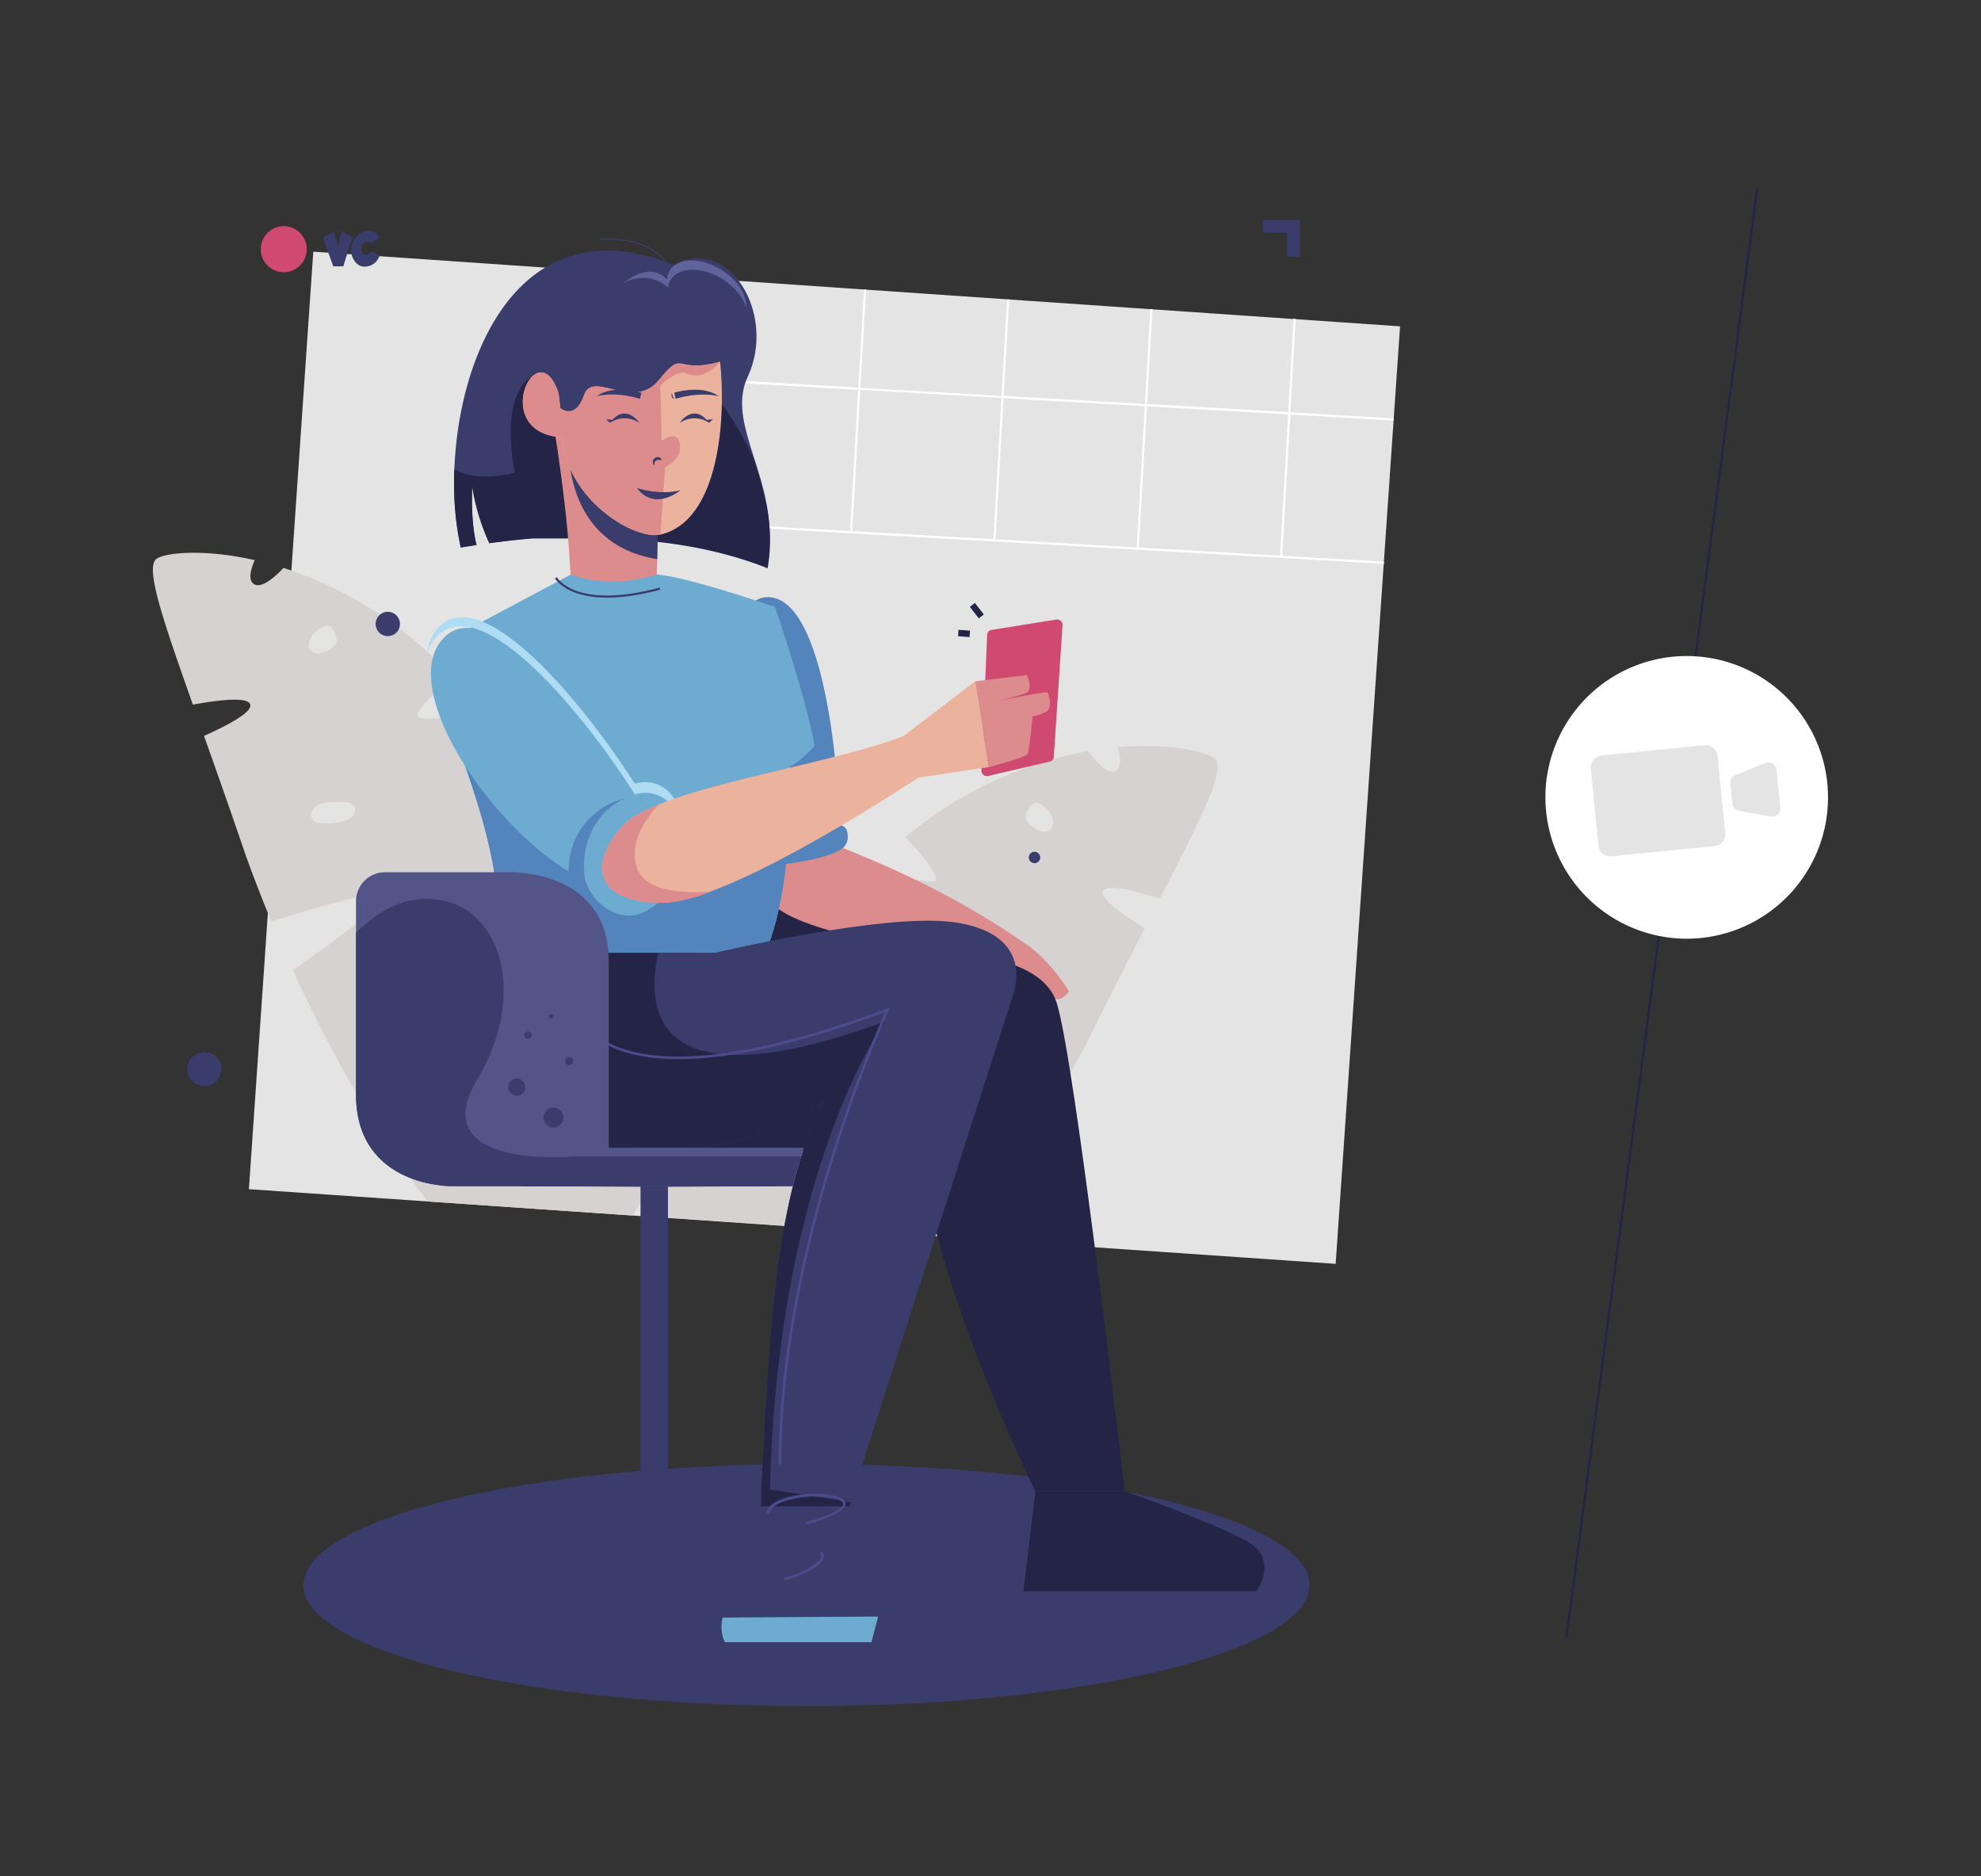<svg id="OBJECTS" xmlns="http://www.w3.org/2000/svg" viewBox="0 0 454.64 430.5"><rect x="0" y="0" width="454.64" height="430.5" fill="#333333" stroke="none"/><defs><style>.cls-1,.cls-16{fill:#e4e4e4;}.cls-2{fill:#fff;}.cls-10,.cls-11,.cls-12,.cls-13,.cls-14,.cls-16,.cls-2,.cls-3,.cls-4,.cls-5,.cls-6,.cls-7,.cls-8,.cls-9{fill-rule:evenodd;}.cls-3{fill:#d7d2d2;}.cls-4{fill:#3a3c6c;}.cls-15,.cls-5{fill:#232446;}.cls-6{fill:#60629a;}.cls-7{fill:#dc8c8c;}.cls-8{fill:#ebb39d;}.cls-9{fill:#5384bb;}.cls-10{fill:#6dabd0;}.cls-11{fill:#cf4970;}.cls-12{fill:#addcf3;}.cls-13{fill:#4a4c8d;}.cls-14{fill:#535588;}</style></defs><rect class="cls-1" x="81.39" y="48.85" width="215.62" height="250" transform="translate(2.81 350.71) rotate(-86.07)"/><path class="cls-2" d="M165.38,64.15l.49,0-1.31,22.89L197,88.93l1.29-22.52.49,0L197.45,89l32.41,1.85,1.26-22.15.49,0-1.26,22.14,32.41,1.85L264,70.92l.49,0-1.25,21.77,32.41,1.85,1.22-21.4.49,0L296.14,94.6,319.84,96l0,.49-23.7-1.35-1.85,32.4,23.33,1.33,0,.49-155.14-8.86v-.25h-.24l3.2-56ZM162.68,120l32.41,1.86,1.85-32.41-32.41-1.85L162.68,120Zm32.89,1.88L228,123.71l1.85-32.41-32.4-1.85-1.86,32.4Zm32.9,1.88,32.41,1.85,1.85-32.4-32.41-1.85-1.85,32.4Zm32.89,1.88,32.41,1.85,1.85-32.4-32.4-1.85Z"/><path class="cls-3" d="M221.38,284.13c4.85-6.57,9.61-13.51,14.06-20.53-9-8.32-19.15-18.14-18.16-19.56s14.2,4.31,24.49,9.17c3-5.23,5.87-10.4,8.36-15.4,4.65-9.32,8.88-17.58,12.6-24.81-5-3.06-10.5-7-9.53-8.62s7.32,0,13,1.85c9.58-18.67,14.69-29.06,12.91-31.8-1.1-1.7-9.94-4.07-22.58-3,.67,2.41.91,4.83-.59,5.49-1.78.78-4.3-2-6.19-4.59a91.23,91.23,0,0,0-42,19.78c3.34,3.45,7.3,8,7.05,9.77-.16,1.22-6.8-.38-14.79-2.78q-3.64,3.63-7.2,7.85c-19.33,23.05-35.23,50.64-41.68,72.3l70.28,4.83Zm17.47-93.44s-4.45-1.56-3.11-4.39,2.48-2.67,4.61-.57,1.76,5.82-1.5,5Zm-4.5,38.69s-7.7-.37-8.2-3.46,3.68-2,6.63-1.48S237.53,228.23,234.35,229.38Z"/><path class="cls-3" d="M98.18,275.67c-10.33-13.24-21.78-33-31-53.05,10.06-7,21.39-15.44,20.6-17S73.13,208,62.28,211.48C60,205.9,57.84,200.39,56,195.11c-3.36-9.86-6.46-18.6-9.18-26.26,5.33-2.38,11.32-5.51,10.58-7.28s-7.26-.94-13.14.1c-7-19.77-10.7-30.74-8.57-33.23,1.32-1.53,10.39-2.71,22.77.08-1,2.29-1.54,4.67-.15,5.52,1.67,1,4.54-1.39,6.76-3.73a91.27,91.27,0,0,1,39,25.18c-3.76,3-8.29,6.93-8.29,8.75,0,1.24,6.8.53,15-.79,2.08,2.72,4.12,5.63,6.09,8.74,25.47,40.19,40.91,90.51,28.28,106.71l-47.07-3.23ZM73.48,149.91s4.61-1,3.66-3.94-2.11-3-4.5-1.17-2.51,5.52.84,5.11Zm-.68,38.94s7.68.65,8.59-2.34S78,184,75,184.16,69.8,187.29,72.8,188.85Z"/><path class="cls-4" d="M185.09,391.48c63.59,0,115.45-12.47,115.45-27.77s-51.86-27.77-115.45-27.77S69.64,348.41,69.64,363.71,121.5,391.48,185.09,391.48Z"/><path class="cls-5" d="M101.2,200.27h91a6.65,6.65,0,0,1,6.65,6.65v56.74H124.64Z"/><path class="cls-4" d="M171.6,86.45c6.68-14.44-4.34-32.65-17.13-25.61-.43-.2-.85-.38-1.27-.56-2.27-2.88-6.78-6-15.54-5.51l0,.27c8.23-.5,12.65,2.29,15,5-40.78-14.72-53.17,38.27-46.91,65.56,1.06-.18,2.27-.37,3.62-.58-1.43-5.48-1-13.41-1-13.41a50,50,0,0,0,3.93,13c14.61-2,40.64-4.07,63.81,5.11C179.48,110.55,166.25,98,171.6,86.45Z"/><path class="cls-5" d="M104.28,107.64a69.65,69.65,0,0,0,1.47,18c1.06-.18,2.27-.37,3.62-.58-1.43-5.48-1-13.41-1-13.41a50,50,0,0,0,3.93,13c2.85-.39,6.14-.79,9.75-1.1l.21,0h0l.34,0h.25l.21,0,.22,0h.43l.22,0,.43,0,.22,0h.22l.22,0h.22l.22,0h.23l.22,0h.22l.23,0h.9l.46,0h.28l.41,0h.69l.62,0h.31l.65,0h.3l.67,0h.2l.8,0H133l.82,0h3.1c12.3.07,26.23,1.68,39.25,6.84,1.74-10-1-18.19-3.31-25.39a77.34,77.34,0,0,0-7.94-13.37l-6.66,20.77s-1.5-14.63-28.26-7.08l-5.43-14.31L122,86.5s-7.26,2.76-3.89,21.94C111.91,110,107.46,109.46,104.28,107.64Z"/><path class="cls-6" d="M162.15,60.31c5,1.57,9.08,6,9.08,9.78a4.75,4.75,0,0,1,0,.54c-.91-3.38-4.53-6.82-8.85-8.17-4.78-1.49-8.69.09-9.06,3.55a8.54,8.54,0,0,0-10.22-1s5.78-5.34,10-.87C153.27,60.49,157.26,58.78,162.15,60.31Z"/><path class="cls-7" d="M127,97.16s3.75,22,4,37.53c0,0,8.44,3.64,19.59,0,0,0,.82-16.18,0-22.4S127,97.16,127,97.16Z"/><path class="cls-4" d="M150.84,128.3c.16-5.24.24-12.35-.24-16-.35-2.62-4.58-5.71-9.36-8.42l-10.65-1S129.46,124.9,150.84,128.3Z"/><path class="cls-8" d="M165.26,83c1.35,12.28.09,36.36-13.61,39.65-5.86,1.41-21.46-7.74-22.64-22.29-17-1-5.67-24.78-.82-10.14l.41,3.46s3.41,2.87,5.46-3,11.26,3.87,17.18-3.47S154.59,86,165.26,83Z"/><path class="cls-7" d="M151.55,122.63c-5.94,1.28-21.37-7.85-22.54-22.31-17-1-5.67-24.78-.82-10.14l.41,3.46s3.41,2.87,5.46-3,11.26,3.87,17.18-3.46l.18-.23c.26,4.12.34,9.18.39,14.25,0,0,3.53-2.91,4.22.63s-3.39,5.4-3.39,5.4S152.1,115.23,151.55,122.63Z"/><path class="cls-7" d="M133.87,91.15c.06-.16.13-.33.19-.5,2.05-5.87,11.26,3.87,17.18-3.47s3.35-1.23,14-4.22c0,0-3.42,4.62-7.47,2.79s-9.27,8.33-14.61,5.75C139.15,89.55,136.45,89.5,133.87,91.15Z"/><path class="cls-4" d="M150.28,105.11a1.11,1.11,0,0,1,1.36,0,.54.54,0,0,1,.07.61s.07.09,0-.06a1,1,0,0,0-1.08,0,.8.8,0,0,0-.38,1c-.16,0-.21,0-.38-.24A1.12,1.12,0,0,1,150.28,105.11Z"/><path class="cls-4" d="M140,97a5.93,5.93,0,0,1,6.74.06s-2.85-4.41-6.23-.69l-1.42-.19Z"/><path class="cls-4" d="M162.72,97a5.93,5.93,0,0,0-6.74.06s2.85-4.41,6.23-.69l1.42-.19Z"/><path class="cls-4" d="M154.74,90.09l.32,1.42s5.31-1.73,9.83-.58c0,0-2.95-2.74-10.15-.84Zm-.56.14s.47,1.38.47,1.38A1.19,1.19,0,0,1,154.18,90.23Z"/><path class="cls-4" d="M147.2,90.1l-.33,1.41s-5.3-1.75-9.82-.62C137.05,90.89,140,88.16,147.2,90.1Z"/><path class="cls-4" d="M146.16,112s5.4,1.73,10,.48C156.13,112.48,150.46,117.47,146.16,112Z"/><path class="cls-7" d="M176.53,196.1s5.53-6.17,16.93-1.53c11.91,4.84,26.19,11,43.06,22.78a39.67,39.67,0,0,1,8.79,10.11s-1.31,2.08-2.91,1.8-1.66-.73-1.66-.73l-7.22,4.75-5-9.49C211.37,214.86,164.2,215.3,176.53,196.1Z"/><path class="cls-9" d="M177.42,137.14c9.81,1.93,14.33,28.09,15.38,52.17a2,2,0,0,1,1.66,1.6c.59,3-1.48,4-1.48,4-1.87,1.13-5.54,2.37-12.56,3.34-4.76.66-8.79,1-12,1.39C166.9,176.15,163.76,134.45,177.42,137.14Z"/><path class="cls-10" d="M181.28,176c.31,14.68-.79,30.85-5.6,42.63H114c4-32.94-22.77-64.55-9.09-72.91L131,131.83s8.45,3.63,19.59,0c6.31.37,23,6,27.28,7.43,0,0,7.23,21,9.06,31.89A25.57,25.57,0,0,1,181.28,176Z"/><path class="cls-9" d="M181.12,189.34c-.51,10.58-2.06,21-5.44,29.31H114c2.28-19-5.6-37.46-10.1-51.35,8.79,11.31,21.64,23,37.64,23.89C160.12,192.23,172.47,188.15,181.12,189.34Z"/><path class="cls-4" d="M127.82,132.46s4.14,7.55,23.55,2.38l.14.47c-19.81,5.28-24.14-2.59-24.15-2.62Z"/><path class="cls-11" d="M226.55,145.71l-1.31,31.09a1.24,1.24,0,0,0,.45,1,1.22,1.22,0,0,0,1.09.25l14.07-3.28a1.22,1.22,0,0,0,1-1.13l2-30.18a1.22,1.22,0,0,0-.41-1,1.2,1.2,0,0,0-1-.31l-14.72,2.36A1.22,1.22,0,0,0,226.55,145.71Z"/><polygon class="cls-5" points="223.74 138.35 225.79 140.98 224.63 141.89 222.58 139.25 223.74 138.35 223.74 138.35"/><polygon class="cls-5" points="219.99 144.51 222.63 144.7 222.52 146.18 219.88 145.98 219.99 144.51"/><path class="cls-10" d="M101.14,147.16c-9.53,12.3,13.3,45.48,33.18,54.87,1.35,4.27,5.78,8.54,10.91,8s11.6-7.47,12.43-15.21-3.39-13.48-9.43-12.82a9.51,9.51,0,0,0-1.47.28C133.86,162,110.66,134.86,101.14,147.16Z"/><path class="cls-9" d="M130.59,201.13c1.07.61,2.86,1.35,3.92,1.83a19.15,19.15,0,0,1-.5-4.33c0-7.13,4-13.2,9.5-15.45A16.76,16.76,0,0,0,130.59,201.13Z"/><path class="cls-12" d="M100,144.71a10.59,10.59,0,0,0-2,5.32,10,10,0,0,1,1.62-3.21c9.62-12.42,33.05,15,46.08,35.45a10.75,10.75,0,0,1,1.48-.29c5-.54,8.74,3.23,9.49,8.9.18-7-3.88-12-9.52-11.35a9.08,9.08,0,0,0-1.47.28C132.68,159.51,109.47,132.4,100,144.71Z"/><path class="cls-8" d="M142.76,189.67c7.91-8.9,45.84-13.55,64.6-20.8l16.45-12.54L226.94,176l-16.18,2.43s-42.65,28.39-58.31,28.67S134.85,198.56,142.76,189.67Z"/><path class="cls-7" d="M142.76,189.67c1.64-1.85,4.56-3.5,8.33-5-3.48,3.85-6.72,9.17-4.9,14.49,1.73,5.06,9.54,5.89,16.9,5.45a34.81,34.81,0,0,1-10.64,2.55C136.8,207.39,134.85,198.56,142.76,189.67Z"/><path class="cls-7" d="M223.81,156.33l11.88-1.43s1.53,3.47-.27,4.16-6.34,1.8-6.34,1.8,10.87-2.29,11.29-1.94,1.18,3.5-.17,4.33a10.1,10.1,0,0,1-3.23,1.11s-.69,8-1.17,8.72-8.86,2.94-8.86,2.94Z"/><path class="cls-5" d="M216.37,218.89s21.88-.55,26,10.81,15.73,112.46,15.73,112.46h-20.5s-25.25-51.33-26.87-82.82c0,0-51.8,13.85-77-3s3.32-37.64,3.32-37.64Z"/><path class="cls-5" d="M237.63,342.16l-2.75,22.93h53.46s5.27-7.07-1.94-11.29-28.27-11.64-28.27-11.64Z"/><path class="cls-4" d="M114,218.65c-17.88,49.31,52.8,53.47,75.11,34-12.47,23.27-12.81,63-14.65,93h20.33L232.62,227.9c1.44-4.51,1.86-14.33-14.16-16.35s-54.43,7.1-54.43,7.1Z"/><path class="cls-5" d="M114,218.65c-17.88,49.31,52.8,53.47,75.11,34-11.89,22.19-12.75,59.38-14.4,88.82v3l-.06,1v.2h20.33l.33-1-18.62-2.93c1.82-73.63,26.39-107.34,26.39-107.34-54.31,19.85-54.75-3.7-52-15.72Z"/><path class="cls-13" d="M130.31,225.34c0,.1-1.53,34,73.32,6.06l.68-.25-.31.65c-.07.15-24.47,52-24.72,104.18h-.59c.24-49,21.7-97.67,24.48-103.78-75,27.82-73.45-6.77-73.45-6.87Z"/><path class="cls-4" d="M194.75,345.65l6.78,25.27-35.66.23a66.92,66.92,0,0,1,8.55-25.5Z"/><path class="cls-10" d="M201.53,370.92,200,376.8H166.36a8.06,8.06,0,0,1-.49-5.65Z"/><path class="cls-13" d="M176.1,349c-.93-2.33.6-3.95,3.12-4.95a23.5,23.5,0,0,1,9-1.26c3,.12,5.52.82,5.82,2,.36,1.41-2.52,3.43-11.63,5.77-5.44,1.4-7.37,2.09-7.28,2.43s2,.56,4.54.87a61.51,61.51,0,0,1,6.64,1.08,4.1,4.1,0,0,1,2.56,1.33,1.48,1.48,0,0,1-.06,1.66,5.61,5.61,0,0,1-1.5,1.51c-2.25,1.65-6.11,3.11-7.38,3.11v-.59c1.19,0,4.86-1.41,7-3a5,5,0,0,0,1.35-1.34.92.92,0,0,0,.07-1,3.65,3.65,0,0,0-2.2-1.09,61.62,61.62,0,0,0-6.58-1.06c-2.73-.35-4.86-.61-5-1.31s1.85-1.64,7.7-3.15c8.69-2.23,11.5-4,11.21-5.05-.22-.89-2.48-1.43-5.27-1.55a23.08,23.08,0,0,0-8.73,1.23c-2.2.88-3.55,2.25-2.78,4.18Z"/><path class="cls-4" d="M147,345.21v-72.9l-27.91-.14,31.58-2.64L179,272.17l-25.7.14v72.86c20.45.23,36.71,4,36.71,8.57s-17.36,8.59-38.78,8.59-38.78-3.85-38.78-8.59C112.45,349.32,127.58,345.67,147,345.21Z"/><path class="cls-14" d="M181.92,272.17H103.58s-21.88.27-21.88-21.06V206.79a6.66,6.66,0,0,1,6.65-6.65h28.09s23.27-1.1,23.27,20.5v42.71h44.78C183.53,266.16,182.68,269.11,181.92,272.17Z"/><path class="cls-4" d="M181.92,272.17H103.58s-21.88.27-21.88-21.06V214c4.16-4,8.88-7.07,14-7.62,18.29-2,26.37,20.31,13.87,41.21s21.88,17.77,21.88,17.77h52.43C183.14,267.53,182.51,269.81,181.92,272.17Z"/><path class="cls-4" d="M127,254.13a2.29,2.29,0,1,1-2.28,2.28,2.28,2.28,0,0,1,2.28-2.28Zm-8.34-6.64a1.95,1.95,0,1,1-2,1.94,1.94,1.94,0,0,1,2-1.94Zm7.84-14.8a.52.52,0,0,1,.52.53.52.52,0,0,1-.52.52.52.52,0,0,1-.53-.52.53.53,0,0,1,.53-.53Zm-5.35,4a.83.83,0,1,1-.83.83.83.83,0,0,1,.83-.83Zm9.48,5.86a.93.93,0,1,1-.93.92A.92.92,0,0,1,130.63,242.51Z"/><path class="cls-11" d="M65.11,62.46a5.28,5.28,0,1,0-5.27-5.28A5.29,5.29,0,0,0,65.11,62.46Z"/><path class="cls-4" d="M78.35,53l2.55,1.35-2.12,6.77H76.49L74.1,54.47c.3-.18,1.15-.58,2.55-1.21.06.11.37,1.22.94,3.31L78.35,53Zm5.79,0a2.68,2.68,0,0,0-1,.28,4.5,4.5,0,0,0-2.13,6c.73,1.39,1.69,2,2.9,1.89a3.56,3.56,0,0,0,3.22-2.61l-1.93-.83a2.06,2.06,0,0,1-1,.73c-.67.08-1.09-.31-1.27-1.17a1.68,1.68,0,0,1,1.42-1.87,1.28,1.28,0,0,1,1.06.42l1.68-1.38A2.73,2.73,0,0,0,84.14,53Z"/><path class="cls-4" d="M89,140.38a2.79,2.79,0,1,1-2.79,2.79A2.79,2.79,0,0,1,89,140.38Zm148.41,55.06a1.31,1.31,0,1,1-1.3,1.3,1.31,1.31,0,0,1,1.3-1.3ZM47,241.4A3.91,3.91,0,1,1,43,245.31,3.9,3.9,0,0,1,47,241.4Z"/><polygon class="cls-4" points="289.89 50.44 298.33 50.44 298.33 58.88 295.38 58.88 295.38 53.39 289.89 53.39 289.89 50.44"/><rect class="cls-15" x="213.59" y="209.41" width="335.55" height="0.51" transform="translate(123.71 560.4) rotate(-82.5)"/><path class="cls-2" d="M387.1,215.39A32.43,32.43,0,1,0,354.67,183,32.48,32.48,0,0,0,387.1,215.39Z"/><path class="cls-16" d="M367.53,173.35,391.18,171a2.73,2.73,0,0,1,3,2.43l1.75,17.7a2.73,2.73,0,0,1-2.44,3l-23.65,2.34a2.73,2.73,0,0,1-3-2.44l-1.75-17.69A2.73,2.73,0,0,1,367.53,173.35Z"/><path class="cls-16" d="M398.73,177.66l6.4-2.56a1.89,1.89,0,0,1,2.59,1.58l.86,8.62a1.91,1.91,0,0,1-2.24,2.06l-6.77-1.25c-1-.19-1.94-.65-2-1.67l-.23-2.37-.24-2.37C397,178.68,397.78,178,398.73,177.66Z"/></svg>